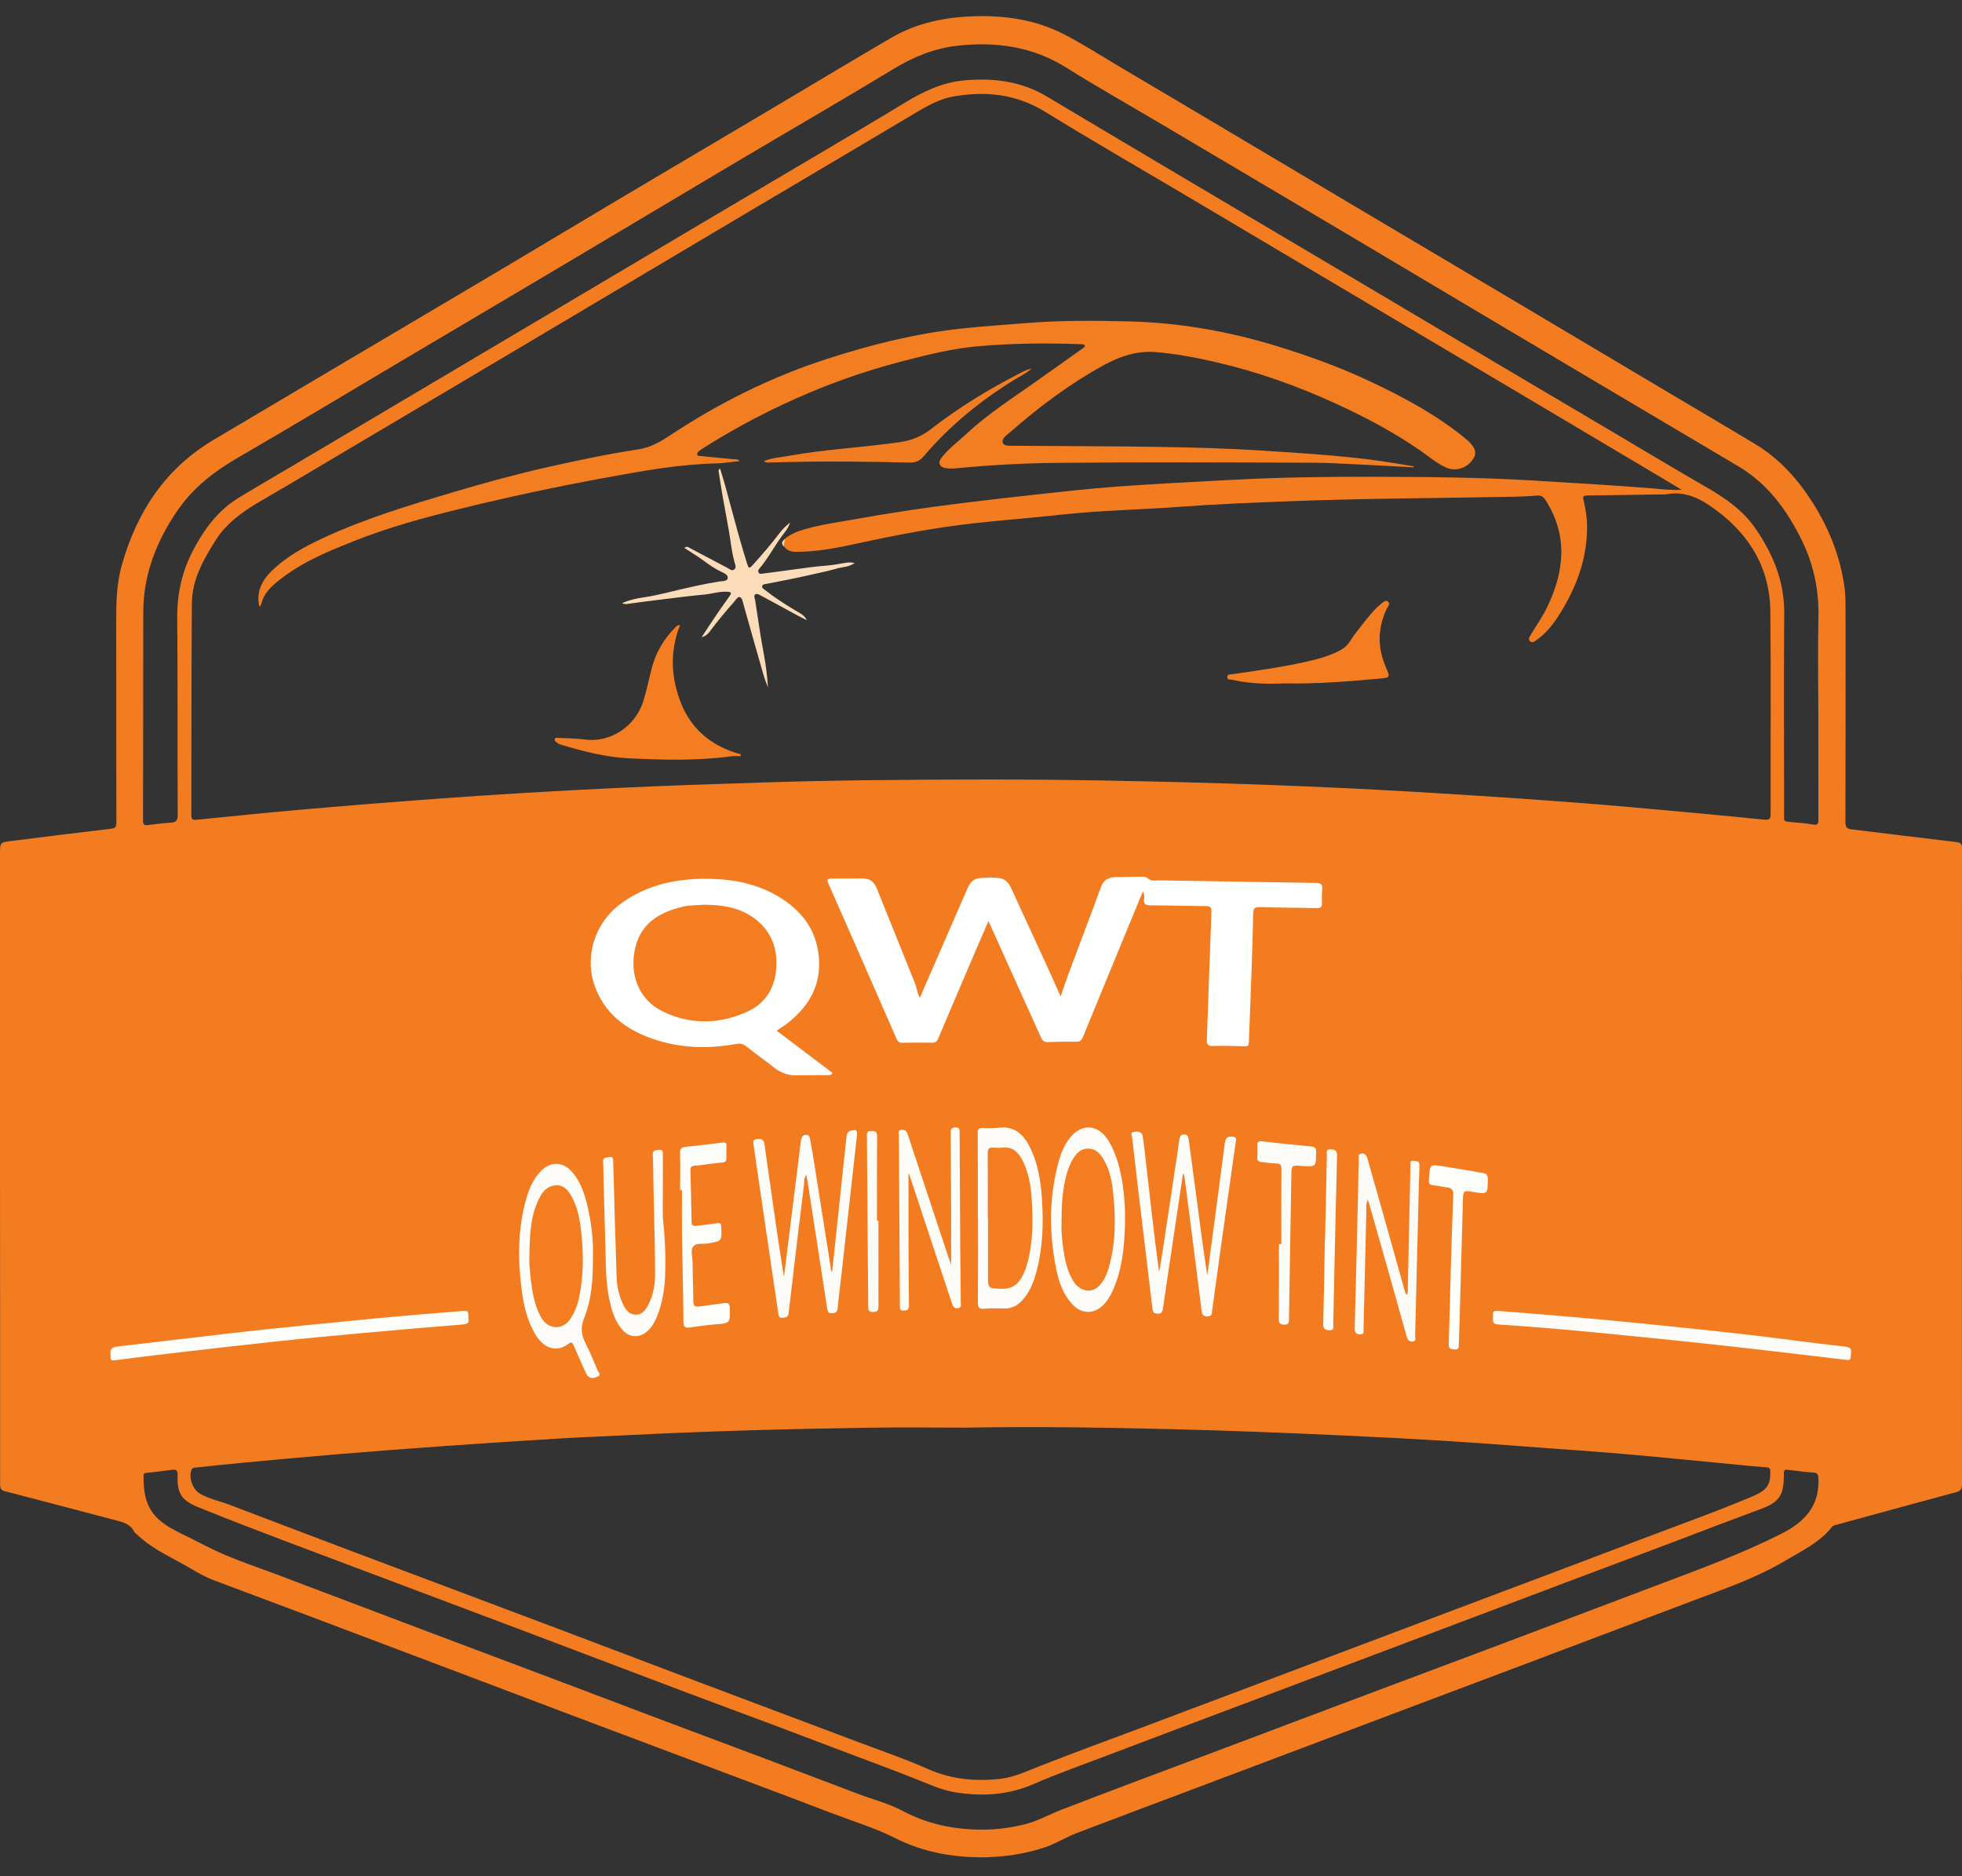 <?xml version="1.0" encoding="utf-8"?>
<!-- Generator: Adobe Illustrator 16.0.0, SVG Export Plug-In . SVG Version: 6.00 Build 0)  -->
<!DOCTYPE svg PUBLIC "-//W3C//DTD SVG 1.1//EN" "http://www.w3.org/Graphics/SVG/1.1/DTD/svg11.dtd">
<svg version="1.1" id="Layer_1" xmlns="http://www.w3.org/2000/svg" xmlns:xlink="http://www.w3.org/1999/xlink" x="0px" y="0px"
	 width="1448.32px" height="1384.615px" viewBox="0 0 1448.32 1384.615" enable-background="new 0 0 1448.32 1384.615"
	 xml:space="preserve">
<rect x="0" y="0" width="1448.32" height="1384.615" fill="#333333" stroke="none"/>
<path fill-rule="evenodd" clip-rule="evenodd" fill="#F37C21" d="M1448.32,626.085c0.006-3.304-1.122-4.235-4.201-4.598
	c-25.7-3.031-51.382-6.237-77.074-9.331c-3.09-0.372-4.788-1.059-4.775-4.981c0.159-52.654,0.108-105.309,0.082-157.963
	c-0.003-5.01-0.003-10.023-0.669-15.014c-2.994-22.426-10.948-43.017-22.909-62.134c-11.134-17.794-24.763-33.223-42.89-44.165
	c-20.481-12.362-41.125-24.453-61.69-36.675c-38.254-22.734-76.488-45.498-114.752-68.213
	c-40.42-23.994-80.872-47.931-121.295-71.918c-37.805-22.433-75.585-44.904-113.385-67.343
	c-19.607-11.639-39.224-23.262-58.854-34.856c-13.531-7.99-26.77-16.555-40.724-23.725c-20.476-10.521-42.693-13.82-65.576-13.187
	c-21.749,0.601-42.654,4.812-61.597,15.849c-30.407,17.716-60.532,35.916-90.805,53.864
	c-35.902,21.286-71.861,42.476-107.745,63.792c-29.403,17.467-58.693,35.124-88.102,52.581
	c-40.657,24.133-81.385,48.146-122.069,72.232c-30.528,18.074-61.051,36.158-91.55,54.281
	c-35.682,21.202-56.701,53.166-67.812,92.429c-4.152,14.673-4.178,29.67-4.152,44.722c0.082,48.476,0.021,96.951,0.134,145.426
	c0.007,3.173-0.768,4.131-4.059,4.514c-24.577,2.857-49.123,5.982-73.675,9.057c-8.153,1.021-8.165,1.063-8.166,9.397
	c-0.005,75.639-0.024,151.277,0.003,226.917c0.027,79.536,0.121,159.074,0.078,238.611c-0.001,2.906,0.694,4.193,3.572,4.939
	c26.63,6.906,53.224,13.953,79.831,20.952c6.014,1.581,12.357,2.547,15.6,8.981c0.354,0.705,1.177,1.17,1.775,1.754
	c9.594,9.378,21.506,15.208,33.098,21.493c7.575,4.108,14.756,9.032,22.833,12.12c20.264,7.746,40.632,15.216,60.933,22.863
	c38.374,14.455,76.732,28.949,115.092,43.441c34.057,12.867,68.094,25.786,102.163,38.623
	c34.351,12.943,68.734,25.798,103.093,38.719c25.639,9.642,51.304,19.214,76.876,29.027c15.441,5.927,31.372,10.694,46.165,18.176
	c16.697,8.445,34.396,12.579,52.911,13.726c19.346,1.199,38.294-0.897,56.8-6.887c8.395-2.716,15.804-7.562,23.966-10.679
	c29.209-11.15,58.504-22.075,87.761-33.099c47.891-18.044,95.773-36.105,143.667-54.146c33.968-12.796,67.95-25.55,101.914-38.356
	c40.711-15.353,81.402-30.754,122.113-46.105c22.874-8.626,46.03-16.51,67.224-29.119c12.428-7.393,25.653-13.513,34.95-25.19
	c0.934-1.171,2.39-1.304,3.736-1.671c29.234-7.973,58.446-16.032,87.721-23.866c3.521-0.942,4.438-2.51,4.432-5.974
	c-0.091-78.006-0.07-156.011-0.07-234.016C1448.247,782.936,1448.226,704.511,1448.32,626.085z M1314.953,1132.001
	c-30.025,15.149-61.499,26.557-92.833,38.407c-38.504,14.563-77.001,29.146-115.527,43.649
	c-34.737,13.078-69.523,26.032-104.27,39.09c-35.505,13.342-70.986,26.752-106.482,40.117
	c-37.468,14.106-75.015,28.006-112.36,42.424c-9.041,3.489-17.482,8.442-27.058,10.77c-10.752,2.615-21.575,4.117-32.651,3.908
	c-20.325-0.169-39.519-4.255-57.747-13.957c-9.965-5.304-21.241-8.131-31.896-12.155c-24.963-9.432-49.896-18.946-74.866-28.359
	c-22.37-8.434-44.786-16.743-67.158-25.167c-24.333-9.163-48.63-18.422-72.96-27.594c-34.733-13.093-69.493-26.115-104.221-39.223
	c-36.789-13.887-73.547-27.851-110.33-41.752c-12.745-4.815-25.692-9.143-38.233-14.437c-10.489-4.429-20.5-9.979-30.759-14.958
	c-6.64-3.223-13.199-6.523-18.71-11.582c-9.509-8.726-10.994-20.135-10.929-32.103c0.012-2.112,1.5-1.914,2.885-2.073
	c5.938-0.682,11.883-1.315,17.799-2.151c3.331-0.471,4.644,0.224,4.482,4.061c-0.562,13.408,2.955,18.535,15.354,23.55
	c1.419,0.572,2.839,1.145,4.26,1.714c39.233,15.757,78.892,30.398,118.449,45.307c39.429,14.858,78.889,29.636,118.309,44.52
	c39.663,14.975,79.277,30.074,118.943,45.041c21.576,8.142,43.227,16.085,64.818,24.185c18.223,6.834,36.411,13.762,54.611,20.654
	c17.155,6.499,34.402,12.767,51.42,19.607c9.292,3.734,18.35,7.863,28.381,9.42c19.53,3.034,38.664,1.91,56.897-6.009
	c19.033-8.267,38.589-15.123,57.951-22.496c39.634-15.091,79.362-29.936,119.051-44.888c28.376-10.691,56.75-21.388,85.122-32.087
	c44.47-16.771,88.935-33.558,133.409-50.318c36.561-13.781,73.188-27.39,109.663-41.392c10.901-4.186,21.889-8.119,32.791-12.28
	c12.905-4.925,16.158-10.022,16.233-23.926c0.028-5.213,0.017-5.126,5.226-4.454c5.512,0.711,11.038,1.4,16.58,1.772
	c2.858,0.192,3.601,1.264,3.732,4.056C1343.299,1111.394,1332.385,1123.206,1314.953,1132.001z M578.804,403.37
	c2.682,3.915,6.881,3.976,10.877,3.908c14.401-0.243,28.511-2.928,42.501-5.995c28.675-6.285,57.479-11.807,86.66-15.063
	c21.286-2.375,42.663-3.945,63.952-6.305c29.211-3.238,58.595-3.674,87.866-5.853c27.352-2.037,54.753-3.084,82.156-4.139
	c55.247-2.125,110.533-2.25,165.802-3.336c5.425-0.106,10.852-0.4,16.263-0.826c2.866-0.226,4.435,0.872,5.981,3.287
	c16.726,26.133,14.016,52.481,1.243,79.057c-3.391,7.054-7.926,13.4-11.91,20.088c-0.954,1.603-2.569,3.573-0.585,5.228
	c1.69,1.408,3.473-0.187,4.885-1.189c7.165-5.087,12.375-11.928,16.986-19.285c12.345-19.697,20.182-40.808,20.089-64.377
	c-0.026-6.572-1.095-13.055-2.615-19.408c-0.715-2.992,0.104-3.448,2.769-3.477c17.685-0.192,35.367-0.495,53.052-0.767
	c1.947-0.03,3.938,0.153,5.836-0.188c14.659-2.636,26.314,4.339,37.107,12.452c24.48,18.4,38.805,42.86,39.132,73.867
	c0.524,49.724,0.089,99.458,0.188,149.188c0.007,3.8-0.302,5.159-4.896,4.695c-32.943-3.324-65.919-6.345-98.901-9.261
	c-26.61-2.351-53.246-4.36-79.898-6.203c-26.651-1.842-53.306-3.548-79.977-5.105c-35.15-2.052-70.317-3.656-105.502-5
	c-40.633-1.552-81.271-2.522-121.926-3.28c-57.245-1.066-114.486-0.919-171.728-0.298c-26.594,0.287-53.188,0.852-79.77,1.688
	c-36.463,1.146-72.928,2.377-109.367,4.103c-45.317,2.146-90.608,4.856-135.857,8.172c-30.805,2.256-61.596,4.718-92.366,7.405
	c-27.301,2.382-54.566,5.164-81.836,7.882c-2.773,0.276-3.77-0.399-3.763-3.227c0.125-52.236-0.03-104.474,0.396-156.707
	c0.142-17.29,8.449-32.002,17.451-46.236c8.708-13.77,21.699-22.359,35.437-30.294c21.549-12.446,42.875-25.28,64.29-37.958
	c23.222-13.746,46.446-27.488,69.656-41.254c31.467-18.663,62.924-37.346,94.384-56.022c40.425-23.999,80.836-48.021,121.277-71.994
	c42.477-25.178,85.013-50.257,127.452-75.5c10.308-6.131,20.409-12.6,32.497-14.682c23.777-4.096,46.135-1.741,67.402,11.336
	c36.608,22.512,73.88,43.948,110.854,65.866c41.63,24.677,83.229,49.398,124.854,74.081c38.766,22.987,77.554,45.935,116.313,68.929
	c34.702,20.585,69.381,41.208,104.067,61.82c4.262,2.533,8.506,5.095,13.85,8.297c-7.912,0.465-14.458-0.461-20.994-0.986
	c-29.408-2.363-58.859-4.059-88.307-5.842c-39.225-2.376-78.504-2.662-117.758-2.786c-35.078-0.111-70.185,0.428-105.235,2.292
	c-28.349,1.507-56.707,2.93-85.019,4.984c-20.111,1.459-40.164,3.79-60.222,5.946c-18.106,1.946-36.19,4.104-54.268,6.309
	c-26.075,3.18-52.042,7.085-77.903,11.714c-12.584,2.251-25.271,3.905-37.605,7.463c-5.24,1.511-10.193,3.426-14.465,6.876
	C578.513,399.306,577.386,401.154,578.804,403.37z M141.378,1084.757c0.791-1.83,2.571-1.53,3.967-1.683
	c11.057-1.214,22.119-2.397,33.194-3.424c23.265-2.159,46.526-4.357,69.811-6.278c27.175-2.242,54.364-4.332,81.563-6.254
	c28.439-2.01,56.892-3.831,85.349-5.561c15.006-0.912,30.039-1.396,45.055-2.172c59.935-3.09,119.918-4.718,179.918-5.644
	c24.644-0.381,49.297-0.063,73.947-0.063c50.145-0.955,100.282-0.075,150.402,1.125c44.678,1.07,89.342,2.896,133.984,4.973
	c42.396,1.972,84.769,4.476,127.085,7.808c24.276,1.911,48.584,3.415,72.842,5.512c28.12,2.429,56.203,5.312,84.303,7.985
	c7.064,0.671,14.125,1.399,21.2,1.888c2.195,0.151,2.75,0.896,2.812,3.011c0.291,9.864-2.492,13.912-12.958,18.334
	c-27.813,11.75-56.279,21.807-84.476,32.559c-32.735,12.48-65.547,24.766-98.331,37.127c-21.196,7.992-42.405,15.957-63.604,23.948
	c-33.3,12.554-66.591,25.127-99.892,37.675c-35.521,13.385-71.05,26.754-106.579,40.121c-24.849,9.351-49.803,18.43-74.501,28.159
	c-9.339,3.679-18.393,7.963-28.496,9.04c-18.263,1.945-35.842,0.313-53.017-7.327c-16.493-7.339-33.665-13.168-50.581-19.548
	c-39.792-15.008-79.623-29.913-119.414-44.927c-34.205-12.903-68.357-25.949-102.567-38.842
	c-53.605-20.2-107.251-40.291-160.854-60.498c-27.45-10.347-54.832-20.876-82.27-31.255c-7.264-2.748-14.994-4.245-21.805-8.215
	C142.185,1099.254,139.027,1090.195,141.378,1084.757z M1342.346,455.955c-0.534,21.995-0.121,44.013-0.121,66.021
	c0.016,0,0.029,0,0.042,0c0,27.718-0.023,55.438,0.037,83.156c0.007,2.831-0.56,3.954-3.805,3.432
	c-6.171-0.99-12.422-1.546-18.658-2.067c-2.128-0.178-2.966-0.884-2.881-3.021c0.117-2.92,0.027-5.849,0.027-8.774
	c-0.006-47.36-0.277-94.722,0.099-142.078c0.188-23.658-8.331-43.919-21.448-62.863c-9.214-13.307-22.029-22.119-35.784-30.044
	c-21.205-12.216-42.183-24.826-63.251-37.279c-29.688-17.55-59.384-35.092-89.057-52.669
	c-36.743-21.767-73.461-43.58-110.203-65.349c-42.957-25.451-85.942-50.854-128.893-76.317
	c-31.943-18.939-63.873-37.902-95.762-56.935c-18.864-11.259-39.349-13.752-60.779-11.856c-16.418,1.454-30.632,8.331-44.446,16.776
	c-21.469,13.127-43.203,25.821-64.855,38.646c-26.204,15.523-52.451,30.976-78.66,46.492c-27.172,16.087-54.32,32.215-81.481,48.321
	c-36.245,21.494-72.49,42.986-108.739,64.473c-38.526,22.838-77.056,45.67-115.586,68.501c-13.993,8.29-28.066,16.447-41.97,24.886
	c-15.238,9.249-25.356,23.07-33.513,38.535c-8.21,15.566-11.969,32.029-11.825,49.751c0.393,48.609,0.125,97.223,0.34,145.835
	c0.019,4.316-1.461,5.444-5.325,5.67c-5.548,0.326-11.074,1.076-16.598,1.739c-2.559,0.31-3.679-0.256-3.672-3.239
	c0.124-51.258,0.108-102.517,0.179-153.776c0.039-27.848,9.716-52.48,25.262-75.143c11.592-16.897,27.192-28.92,44.819-39.121
	c40.338-23.344,80.247-47.431,120.345-71.191c38.392-22.75,76.827-45.426,115.196-68.214c44.233-26.271,88.379-52.69,132.628-78.934
	c38.524-22.848,77.322-45.244,115.623-68.458c14.695-8.906,30.053-15.209,46.996-17.107c28.482-3.191,55.559,0.514,80.537,16.172
	c22.617,14.179,45.898,27.296,68.88,40.895c46.101,27.281,92.214,54.541,138.289,81.865c36.593,21.702,73.127,43.507,109.705,65.232
	c38.618,22.935,77.258,45.834,115.892,68.74c21.173,12.554,42.385,25.042,63.527,37.645c21.468,12.794,35.527,32.045,46.371,53.957
	C1338.81,416.412,1342.84,435.595,1342.346,455.955z"/>
<path fill-rule="evenodd" clip-rule="evenodd" fill="#FFFFFF" d="M678.99,736.427c11.897-27.278,23.724-54.363,35.51-81.465
	c1.906-4.384,5.046-6.849,9.896-6.979c4.312-0.117,8.612-0.487,12.935,0.052c4.335,0.539,7.049,3.071,8.774,6.801
	c8.87,19.184,17.709,38.385,26.512,57.602c3.407,7.439,6.692,14.937,10.31,23.028c2.07-5.969,3.88-11.539,5.928-17.022
	c7.924-21.232,16.034-42.397,23.82-63.682c1.873-5.119,5.264-7.223,10.298-7.365c6.68-0.188,13.363-0.269,20.046-0.358
	c1.912-0.026,3.424,0.379,5.142,1.813c2.094,1.746,5.346,0.856,8.099,0.904c38.426,0.674,76.854,1.335,115.28,1.89
	c3.424,0.05,4.805,1.136,4.503,4.641c-0.297,3.461-0.34,6.963-0.205,10.438c0.106,2.813-1.057,3.548-3.702,3.494
	c-14.059-0.285-28.131-0.229-42.183-0.751c-3.977-0.147-4.787,1.292-4.866,4.657c-0.32,13.917-0.687,27.833-1.174,41.745
	c-0.623,17.802-1.418,35.598-2.023,53.401c-0.079,2.316-0.691,3.028-3.091,2.95c-7.934-0.255-15.878-0.431-23.81-0.248
	c-3.813,0.087-4.231-1.599-4.113-4.766c1.168-31.444,2.172-62.894,3.381-94.336c0.134-3.474-1.102-4.116-4.23-4.132
	c-13.507-0.067-27.013-0.503-40.52-0.519c-3.962-0.004-5.731-1.047-4.932-5.226c0.297-1.545,0.05-3.194-0.9-5.038
	c-2.954,7.099-5.927,14.189-8.856,21.297c-11.874,28.798-23.758,57.594-35.558,86.422c-0.933,2.277-2.191,3.17-4.65,3.155
	c-7.099-0.045-14.205,0.009-21.299,0.286c-2.818,0.111-3.906-1.324-4.901-3.532c-7.93-17.629-15.931-35.226-23.892-52.841
	c-4.866-10.767-9.698-21.548-14.844-32.983c-3.289,7.583-6.377,14.624-9.399,21.692c-9.298,21.74-18.604,43.479-27.807,65.259
	c-0.922,2.183-2.228,2.868-4.442,2.847c-7.381-0.068-14.767-0.133-22.144,0.062c-2.767,0.074-3.486-1.55-4.357-3.546
	c-10.793-24.721-21.612-49.431-32.455-74.13c-5.754-13.108-11.565-26.192-17.352-39.288c-1.628-3.685-1.333-4.186,2.815-4.226
	c7.244-0.068,14.486-0.105,21.729-0.072c5.905,0.028,8.852,2.091,11.078,7.622c9.345,23.219,18.661,46.451,28.033,69.661
	C676.798,729.171,677.107,733.106,678.99,736.427z"/>
<path fill-rule="evenodd" clip-rule="evenodd" fill="#FFFFFF" d="M573.266,760.685c13.931,10.53,27.638,20.891,41.369,31.268
	c-1.189,1.882-2.669,1.552-3.965,1.563c-7.798,0.07-15.597,0.124-23.395,0.11c-5.9-0.01-11.075-1.92-15.756-5.625
	c-6.754-5.348-13.835-10.287-20.565-15.665c-2.31-1.846-4.48-2.387-7.263-1.879c-20.898,3.822-41.666,3.27-61.803-3.703
	c-20.15-6.978-36.22-19.009-43.254-40.212c-7.286-21.965,1.196-46.361,20.05-59.914c20.323-14.61,43.368-18.753,67.656-17.945
	c17.018,0.568,33.389,4.14,48.226,12.984c15.827,9.433,26.752,22.55,29.48,41.267c3.156,21.658-5.421,38.504-22.115,51.774
	c-1.414,1.121-2.941,2.102-4.43,3.127C576.157,758.759,574.796,759.656,573.266,760.685z"/>
<path fill-rule="evenodd" clip-rule="evenodd" fill="#FDFCF8" d="M614.31,938.236c0.705-6.589,1.417-13.179,2.115-19.768
	c2.799-26.424,5.588-52.849,8.405-79.27c0.226-2.118,0.657-4.126,3.275-4.715c4.191-0.943,4.914-0.368,4.436,3.931
	c-3.72,33.457-7.44,66.913-11.179,100.368c-1.003,8.981-2.193,17.944-3.032,26.941c-0.263,2.817-1.524,3.345-3.976,3.509
	c-2.59,0.171-3.34-0.892-3.698-3.234c-4.677-30.649-9.43-61.288-14.174-91.927c-0.336-2.174-0.767-4.333-1.24-6.979
	c-2.018,2.782-1.541,5.673-1.86,8.282c-3.827,31.203-7.581,62.415-11.21,93.642c-0.358,3.078-1.873,3.318-4.382,3.566
	c-2.981,0.295-2.992-1.331-3.296-3.414c-4.561-31.24-9.188-62.472-13.79-93.706c-1.48-10.041-2.974-20.081-4.367-30.135
	c-0.267-1.928-1.072-4.293,2.342-4.65c3.023-0.317,5.156,0.088,5.632,3.697c1.145,8.682,2.464,17.339,3.692,26.009
	c3.406,24.064,6.801,48.128,10.693,72.168c2.024-16.28,4.047-32.558,6.073-48.837c2.113-16.979,4.229-33.959,6.345-50.938
	c0.052-0.414,0.106-0.829,0.19-1.238c0.412-1.991,0.993-3.872,3.507-3.979c2.762-0.118,3.013,2.128,3.347,3.954
	c1.15,6.29,2.172,12.604,3.177,18.918c3.928,24.723,7.833,49.449,11.737,74.174c0.194,1.231,0.303,2.476,0.452,3.716
	C613.787,938.293,614.048,938.265,614.31,938.236z"/>
<path fill-rule="evenodd" clip-rule="evenodd" fill="#FDFCF8" d="M873.257,866.412c-2.02,13.473-4.042,26.946-6.056,40.419
	c-2.939,19.657-5.911,39.309-8.754,58.98c-0.38,2.631-1.099,3.82-4.087,3.757c-3.281-0.067-3.439-1.99-3.716-4.31
	c-2.7-22.637-5.442-45.271-8.142-67.909c-2.292-19.201-4.576-38.402-6.749-57.617c-0.166-1.469-1.74-4.046,1.245-4.359
	c2.612-0.273,5.94-0.624,6.566,3.283c0.727,4.529,1.231,9.096,1.744,13.657c3.243,28.878,6.46,57.76,10.318,86.759
	c1.054-6.357,2.179-12.704,3.145-19.076c3.338-21.992,6.625-43.993,9.923-65.991c0.618-4.124,1.18-8.259,1.79-12.385
	c0.308-2.089,0.507-4.265,3.421-4.368c2.938-0.104,3.331,1.994,3.621,4.134c1.606,11.845,3.21,23.691,4.768,35.545
	c2.828,21.488,5.62,42.98,8.887,64.44c2.622-19.612,5.259-39.223,7.86-58.837c1.737-13.094,3.427-26.192,5.148-39.287
	c0.073-0.548,0.228-1.091,0.4-1.618c0.976-2.962,3.328-2.979,5.797-2.64c2.933,0.403,1.969,2.673,1.75,4.243
	c-3.689,26.44-7.482,52.864-11.199,79.3c-2.09,14.865-4.07,29.745-6.129,44.615c-0.287,2.082,0.117,4.388-3.463,4.433
	c-3.538,0.045-4.038-1.698-4.383-4.476c-2.317-18.759-4.731-37.504-7.126-56.252c-1.689-13.232-3.388-26.466-5.114-39.693
	c-0.208-1.606-0.606-3.189-0.918-4.782C873.624,866.388,873.44,866.4,873.257,866.412z"/>
<path fill-rule="evenodd" clip-rule="evenodd" fill="#FDFCF9" d="M437.675,925.435c0.159,17.646-0.681,33.072-6.47,47.389
	c-2.923,7.229-2.025,12.762,1.256,19.084c3.259,6.276,5.895,12.881,8.671,19.399c0.604,1.419,2.729,3.394,0.382,4.536
	c-2.195,1.069-4.983,2.116-7.408-0.123c-1.057-0.976-1.584-2.247-2.147-3.523c-2.804-6.358-5.628-12.709-8.462-19.053
	c-0.708-1.59-1.406-3.24-3.586-1.547c-9.814,7.624-19.289,2.613-24.858-6.947c-5.411-9.289-8.127-19.438-9.591-29.972
	c-3.105-22.349-3.521-44.642,2.128-66.695c2.077-8.108,4.918-15.952,10.542-22.439c7.743-8.936,17.91-8.69,25.174,0.578
	c7.019,8.957,9.617,19.627,11.713,30.447C437.007,906.838,437.998,917.217,437.675,925.435z"/>
<path fill-rule="evenodd" clip-rule="evenodd" fill="#FDFCF9" d="M721.804,899.251c0-21.031,0.054-42.063-0.067-63.095
	c-0.016-2.765,0.697-3.682,3.485-3.588c4.027,0.137,8.103,0.15,12.099-0.302c11.787-1.333,18.361,5.18,23.093,14.768
	c5.783,11.713,7.799,24.325,8.677,37.143c1.221,17.849,0.813,35.643-3.664,53.1c-2.118,8.258-4.989,16.218-11.013,22.643
	c-3.407,3.634-7.403,5.799-12.449,5.818c-5.014,0.02-10.075-0.395-15.024,0.176c-4.62,0.533-5.132-1.313-5.1-5.238
	c0.175-20.475,0.082-40.948,0.082-61.424C721.883,899.251,721.843,899.251,721.804,899.251z"/>
<path fill-rule="evenodd" clip-rule="evenodd" fill="#FDFCF9" d="M1366.301,998.733c-0.039,5.426-0.023,5.312-5.099,4.717
	c-31.475-3.691-62.937-7.502-94.44-10.926c-31.928-3.473-63.886-6.696-95.858-9.738c-21.598-2.055-43.229-3.799-64.877-5.248
	c-5.72-0.383-3.476-4.011-3.904-6.695c-0.635-3.965,2.195-3.42,4.49-3.239c17.748,1.397,35.498,2.766,53.231,4.31
	c17.458,1.521,34.907,3.129,52.342,4.891c36.932,3.734,73.863,7.481,110.676,12.299c12.951,1.694,25.915,3.321,38.9,4.729
	C1365.423,994.228,1367.237,995.389,1366.301,998.733z"/>
<path fill-rule="evenodd" clip-rule="evenodd" fill="#FDFCF9" d="M830.467,902.638c-0.437,17.733-2.021,35.253-9.855,51.581
	c-1.508,3.146-3.39,6.013-5.807,8.577c-6.806,7.229-16.235,7.314-23.064,0.015c-6.793-7.265-10.074-16.361-11.98-25.761
	c-5.462-26.92-5.525-53.831,1.906-80.481c1.57-5.63,3.897-11.004,7.383-15.771c9.011-12.316,22.062-11.408,29.715,1.946
	c5.56,9.7,8.277,20.271,9.929,31.182C830.132,883.433,830.687,893.009,830.467,902.638z"/>
<path fill-rule="evenodd" clip-rule="evenodd" fill="#FDFCF7" d="M670.617,866.483c0,13.604-0.036,27.208,0.009,40.813
	c0.062,18.795,0.117,37.591,0.352,56.385c0.037,2.964-1.297,3.446-3.694,3.648c-2.98,0.252-2.993-1.496-3.005-3.644
	c-0.24-41.903-0.527-83.807-0.741-125.71c-0.008-1.528-1.09-3.831,1.972-4.117c2.537-0.239,3.75,0.888,4.524,3.233
	c9.967,30.222,19.998,60.423,30.024,90.624c0.565,1.701,1.238,3.366,2.057,5.585c0-13.342,0.037-26.109-0.008-38.877
	c-0.069-19.352-0.168-38.705-0.327-58.057c-0.02-2.51,0.131-4.146,3.417-4.242c3.727-0.108,3.153,2.247,3.167,4.369
	c0.156,26.729,0.257,53.461,0.432,80.19c0.097,14.896,0.323,29.79,0.426,44.686c0.01,1.504,0.803,3.564-1.656,4.102
	c-2.507,0.546-3.926-0.702-4.688-3.008c-4.277-12.932-8.585-25.853-12.864-38.784c-6.317-19.104-12.62-38.212-18.928-57.319
	C670.93,866.402,670.773,866.443,670.617,866.483z"/>
<path fill-rule="evenodd" clip-rule="evenodd" fill="#FDFBF7" d="M1038.151,955.767c1.328-1.514,1.004-3.085,1.036-4.57
	c0.664-30.48,1.314-60.959,2.01-91.438c0.03-1.319-0.621-3.538,2.023-3.028c2.008,0.386,4.755-0.44,4.613,3.558
	c-0.635,17.8-0.979,35.609-1.414,53.416c-0.587,24.067-1.139,48.135-1.793,72.2c-0.041,1.502,1.191,3.942-1.853,4.204
	c-2.573,0.224-3.731-1.346-4.359-3.59c-4.646-16.593-9.29-33.188-13.974-49.771c-4.607-16.314-9.259-32.617-13.904-48.92
	c-0.185-0.646-0.511-1.252-0.902-2.189c-1.484,2.938-0.961,5.771-1.027,8.485c-0.719,28.945-1.357,57.892-2.06,86.837
	c-0.044,1.785,0.605,4.194-2.715,3.905c-2.89-0.252-3.881-1.467-3.798-4.53c0.957-35.346,1.766-70.696,2.596-106.046
	c0.145-6.123,0.136-12.252,0.371-18.372c0.062-1.59-0.828-3.963,1.719-4.481c2.744-0.558,4.031,1.295,4.704,3.647
	c2.488,8.686,4.982,17.369,7.431,26.065c6.665,23.673,13.304,47.354,19.972,71.026
	C1037.156,953.349,1037.667,954.47,1038.151,955.767z"/>
<path fill-rule="evenodd" clip-rule="evenodd" fill="#FDFDF9" d="M345.773,973.184c0.885,3.466-1.087,4.124-4.74,4.411
	c-24.392,1.911-48.768,4.032-73.134,6.249c-21.326,1.939-42.65,3.928-63.943,6.194c-25.844,2.752-51.659,5.775-77.477,8.766
	c-13.929,1.614-27.841,3.377-41.75,5.152c-2.075,0.266-3.29-0.054-3.1-2.438c0.033-0.415,0.046-0.843-0.016-1.252
	c-0.659-4.325,0.756-5.975,5.545-6.527c27.623-3.189,55.231-6.499,82.855-9.696c36.461-4.218,73.003-7.598,109.524-11.196
	c20.205-1.991,40.458-3.49,60.693-5.157C345.804,967.231,345.812,967.323,345.773,973.184z"/>
<path fill-rule="evenodd" clip-rule="evenodd" fill="#FDFCF8" d="M489.284,898.27c1.487,13.639,2.183,27.277,1.8,40.927
	c-0.317,11.324-1.853,22.467-6.355,32.991c-2.04,4.769-4.602,9.188-9.194,12.071c-4.84,3.038-10.893,2.446-14.933-1.617
	c-6.926-6.969-9.254-15.989-11.112-25.189c-2.522-12.495-2.22-25.2-2.614-37.843c-0.629-20.174-1.118-40.352-1.584-60.529
	c-0.042-1.829-1.028-4.186,2.361-4.767c4.668-0.801,4.898-0.764,5.031,3.932c0.787,27.97,1.506,55.944,2.483,83.909
	c0.252,7.231,1.695,14.356,4.985,20.941c1.87,3.741,4.261,7.002,8.947,7.177c4.776,0.178,7.253-3.172,9.198-6.765
	c4.148-7.665,5.374-16.144,5.301-24.652c-0.184-21.577-0.798-43.149-1.239-64.723c-0.148-7.238-0.123-14.486-0.516-21.712
	c-0.205-3.786,2.274-3.43,4.553-3.754c3.099-0.443,2.9,1.633,2.898,3.672C489.275,867.649,489.284,882.959,489.284,898.27z"/>
<path fill-rule="evenodd" clip-rule="evenodd" fill="#FDFDFA" d="M502.079,878.384c0-9.039,0.188-18.084-0.095-27.113
	c-0.109-3.479,1.152-4.554,4.333-4.871c8.985-0.896,17.961-1.916,26.912-3.102c2.229-0.296,3.192,0.085,2.989,2.395
	c-0.013,0.138,0.009,0.278,0.003,0.416c-0.521,13.941,2.935,10.927-11.233,12.776c-3.998,0.521-7.989,1.163-12.005,1.443
	c-2.456,0.172-3.395,1.006-3.322,3.535c0.366,12.655,0.64,25.313,0.844,37.971c0.044,2.752,1.346,3.219,3.708,2.894
	c4.957-0.684,9.959-1.073,14.893-1.888c2.444-0.402,3.166,0.22,3.287,2.646c0.524,10.581,0.573,10.51-9.827,12.203
	c-3.667,0.598-8.537-0.472-10.704,2.138c-2.295,2.764-0.664,7.49-0.633,11.347c0.078,9.736,0.513,19.469,0.554,29.205
	c0.014,3.453,1.376,4.332,4.533,3.859c6.037-0.901,12.113-1.538,18.145-2.467c3.023-0.465,4.165,0.35,4.256,3.6
	c0.317,11.341,0.422,11.23-11.08,12.145c-6.092,0.484-12.171,1.268-18.212,2.197c-3.499,0.539-4.861-0.129-4.898-4.104
	c-0.202-21.423-0.774-42.844-1.081-64.267c-0.157-10.984-0.027-21.972-0.027-32.958
	C502.971,878.384,502.525,878.384,502.079,878.384z"/>
<path fill-rule="evenodd" clip-rule="evenodd" fill="#FDFCF8" d="M945.852,918.143c0-18.372-0.065-36.746,0.067-55.118
	c0.021-2.938-0.478-4.307-3.781-4.307c-3.594,0.001-7.184-0.749-10.787-1.045c-2.349-0.192-3.462-1.076-3.24-3.652
	c0.252-2.902,0.201-5.843,0.11-8.762c-0.073-2.353,0.741-3.204,3.19-2.926c12.153,1.373,24.311,2.736,36.489,3.835
	c2.927,0.266,3.689,1.225,3.668,4.059c-0.083,11.054,0.012,11.054-10.758,10.303c-7.337-0.512-7.429-0.514-7.566,6.763
	c-0.365,19.206-0.643,38.414-0.956,57.622c-0.261,16.144-0.523,32.286-0.786,48.43c-0.038,2.259,0.216,4.462-3.349,4.324
	c-3.18-0.121-4.207-1.045-4.171-4.417c0.192-18.367,0.092-36.738,0.092-55.108C944.667,918.143,945.259,918.143,945.852,918.143z"/>
<path fill-rule="evenodd" clip-rule="evenodd" fill="#FDFDF9" d="M1070.958,936.271c0.582-18.079,1.073-36.16,1.813-54.231
	c0.151-3.714-1.11-5.322-4.713-5.689c-3.309-0.339-6.563-1.253-9.876-1.533c-2.686-0.228-3.788-1.301-3.386-3.948
	c0.103-0.687,0.118-1.387,0.162-2.081c0.596-9.426,0.612-9.526,10.134-8.034c9.874,1.548,19.71,3.351,29.574,4.969
	c2.612,0.428,3.623,1.556,3.604,4.399c-0.074,11.358,0.037,11.359-10.994,9.585c-7.007-1.128-7.161-1.133-7.376,6.087
	c-0.825,27.96-1.536,55.924-2.308,83.886c-0.21,7.647-0.495,15.292-0.717,22.939c-0.056,1.95-0.141,3.653-2.916,3.344
	c-2.432-0.27-4.658-0.099-4.537-3.768C1070.038,973.558,1070.462,954.913,1070.958,936.271z"/>
<path fill-rule="evenodd" clip-rule="evenodd" fill="#FEFCF7" d="M648.442,901.019c0,20.872-0.029,41.744,0.035,62.616
	c0.009,2.877-0.306,4.703-3.968,4.678c-2.829-0.019-3.584-0.882-3.602-3.543c-0.278-41.88-0.626-83.76-0.966-125.639
	c-0.019-2.252-0.426-4.395,3.149-4.422c3.154-0.023,4.366,0.673,4.34,4.117c-0.151,20.729-0.075,41.462-0.075,62.192
	C647.718,901.019,648.08,901.019,648.442,901.019z"/>
<path fill-rule="evenodd" clip-rule="evenodd" fill="#FEFDF8" d="M978.143,914.412c0.439-20.594,0.865-41.189,1.335-61.783
	c0.044-1.868-1.014-4.566,2.597-4.375c2.968,0.157,5.022,0.555,4.914,4.699c-1.054,40.074-1.859,80.154-2.732,120.233
	c-0.031,1.391,0.09,2.796-0.063,4.172c-0.2,1.815,1.051,4.482-2.61,4.425c-3.256-0.051-4.947-0.797-4.834-4.753
	c0.594-20.869,0.879-41.745,1.271-62.62C978.061,914.411,978.102,914.411,978.143,914.412z"/>
<path fill-rule="evenodd" clip-rule="evenodd" fill="#FBDBB8" d="M578.804,403.37c-2.964-2.44-0.954-4.16,0.855-5.91
	C579.301,399.42,578.405,401.301,578.804,403.37z"/>
<path fill-rule="evenodd" clip-rule="evenodd" fill="#F37D21" d="M1043.448,344.94c-14.443-0.774-28.882-1.673-43.333-2.281
	c-10.145-0.428-20.307-1.114-30.435-1.151c-63.098-0.232-126.198-0.502-189.29,0.105c-24.705,0.239-49.448,1.598-74.092,3.982
	c-2.754,0.267-5.614,0.329-8.328-0.11c-4.7-0.761-5.834-4.108-2.854-7.845c5.42-6.796,12.398-11.96,18.716-17.822
	c16.182-15.016,34.814-26.73,52.683-39.475c10.64-7.589,21.33-15.108,31.986-22.675c0.983-0.698,2.172-1.271,2.419-2.643
	c-1.208-1.181-2.647-0.96-3.997-1.01c-25.216-0.945-50.432-0.633-75.551,1.609c-18.026,1.609-35.64,5.942-53.145,10.451
	c-23.991,6.179-47.474,13.936-70.317,23.566c-27.739,11.694-54.356,25.532-79.747,41.714c-0.7,0.446-1.407,0.913-2.005,1.48
	c-0.792,0.749-1.847,1.533-1.45,2.783c0.371,1.167,1.666,0.861,2.539,0.952c8.021,0.831,16.052,1.556,24.075,2.362
	c1.432,0.143,3.061-0.403,4.664,1.387c-5.775,0.491-11.283,1.546-16.468,1.663c-27.833,0.624-55.045,5.551-82.265,10.539
	c-36.246,6.643-72.271,14.325-108.068,23.108c-26.226,6.435-52.205,13.566-77.356,23.513c-18.912,7.479-37.692,15.134-54.002,27.704
	c-6.589,5.079-12.895,10.237-14.918,18.868c-0.124,0.525-0.447,1.017-0.747,1.478c-0.12,0.185-0.43,0.245-0.749,0.412
	c-2.322-10.595,1.729-18.983,9.043-26.128c11.215-10.956,24.837-18.272,38.874-24.764c30.768-14.229,63.15-23.921,95.552-33.555
	c23.198-6.898,46.522-13.275,70.144-18.566c21.978-4.925,44.017-9.576,66.283-12.943c9.057-1.37,16.376-5.739,23.707-10.585
	c36.16-23.909,74.624-43.025,115.967-56.34c32.241-10.383,64.942-18.618,98.659-22.216c16.169-1.726,32.411-2.857,48.632-4.124
	c25.186-1.966,50.391-1.796,75.563-1.156c37.306,0.949,73.759,7.432,109.503,18.455c23.458,7.234,46.435,15.58,68.587,26.057
	c24.406,11.544,48.177,24.281,69.263,41.438c0.108,0.088,0.204,0.191,0.312,0.277c7.11,5.646,9.066,10.353,6.2,14.919
	c-4.484,7.142-12.973,9.97-20.315,6.668c-7.042-3.169-12.819-8.271-19.102-12.612c-19.733-13.631-40.856-24.793-62.646-34.742
	c-27.77-12.679-56.397-22.952-86.121-29.932c-15.281-3.588-30.692-6.639-46.413-7.896c-14.072-1.124-26.728,3.267-38.662,9.836
	c-24.823,13.664-47.419,30.539-68.67,49.225c-2.514,2.21-6.769,4.79-5.469,8.023c1.048,2.61,5.953,2.037,9.229,2.064
	c35.653,0.305,71.312,0.26,106.961,0.854c25.172,0.421,50.373,1.06,75.488,2.715c33.575,2.214,67.22,4.091,100.477,9.749
	c3.673,0.625,7.349,1.244,11.022,1.865C1043.469,344.44,1043.459,344.69,1043.448,344.94z"/>
<path fill-rule="evenodd" clip-rule="evenodd" fill="#F47D21" d="M501.974,461.404c-7.753,19.571-6.635,39.393,0.987,58.157
	c7.869,19.371,23.275,31.719,43.929,37.131c-0.097,0.478-0.194,0.956-0.291,1.434c-2.209,0-4.454-0.256-6.623,0.039
	c-25.225,3.443-50.531,2.723-75.836,1.502c-17.342-0.836-34.004-5.262-50.542-10.192c-0.78-0.232-1.54-0.677-2.186-1.181
	c-0.94-0.735-2.416-1.409-1.807-2.896c0.514-1.255,1.971-0.8,3.004-0.75c6.39,0.311,12.834,0.283,19.151,1.161
	c18.542,2.573,37.506-9.482,43.34-28.976c2.387-7.977,4.027-16.176,6.167-24.231c2.954-11.121,8.632-20.724,16.66-28.939
	C498.94,462.626,499.827,461.226,501.974,461.404z"/>
<path fill-rule="evenodd" clip-rule="evenodd" fill="#FBDBB8" d="M583.182,385.662c-1.16,4.032-3.336,6.439-5.183,8.892
	c-6.171,8.198-10.869,17.412-17.549,25.246c-0.677,0.795-0.994,1.771-0.484,2.711c0.775,1.429,2.26,0.944,3.386,0.807
	c6.727-0.824,13.435-1.806,20.155-2.686c8.778-1.15,17.527-2.495,26.371-3.158c4.812-0.361,9.583-1.314,14.358-2.087
	c2.031-0.329,4.006-0.506,6.652,0.185c-4.292,3.005-8.809,2.796-12.917,3.98c-7.585,2.186-15.32,3.658-22.987,5.427
	c-9.636,2.223-19.377,3.994-29.081,5.914c-1.24,0.245-2.757,0.254-3.231,1.483c-0.55,1.429,0.975,2.222,1.87,2.937
	c7.03,5.604,14.602,10.414,22.285,15.062c3.246,1.964,6.935,3.382,8.773,7.388c-2.497-1.273-5.024-2.491-7.485-3.829
	c-8.771-4.765-17.493-9.62-26.306-14.305c-1.266-0.673-3.033-1.813-4.294-0.921c-1.333,0.942-0.298,2.816-0.083,4.211
	c2.091,13.53,3.988,27.099,6.543,40.542c1.496,7.87,2.36,15.801,2.94,23.979c-1.136-3.188-2.441-6.327-3.375-9.573
	c-4.94-17.172-9.807-34.367-14.643-51.569c-0.594-2.116-0.944-4.958-2.772-5.601c-1.533-0.54-2.993,2.106-4.248,3.523
	c-5.774,6.522-11.385,13.173-16.621,20.156c-1.792,2.392-3.623,5.13-7.308,5.874c4.153-6.265,8.26-12.562,12.476-18.783
	c2.781-4.104,5.813-8.037,8.55-12.169c1.52-2.295-0.279-2.425-1.994-2.55c-5.765-0.42-11.233,1.533-16.892,2.052
	c-11.152,1.022-22.262,2.501-33.383,3.849c-7.41,0.899-14.813,1.851-22.205,2.892c-1.606,0.226-3.126,0.685-5.333-0.422
	c5.274-2.207,10.125-3.394,15.077-4.089c7.777-1.092,15.383-2.961,22.998-4.796c11.284-2.718,22.586-5.313,34.064-7.13
	c2.128-0.336,5.706,0.13,5.927-2.687c0.17-2.165-2.757-3.523-4.951-4.528c-7.362-3.371-13.35-8.873-20.19-13.057
	c-2.272-1.389-4.472-2.897-6.902-4.479c2.072-1.576,3.219-0.3,4.319,0.275c9.208,4.811,18.355,9.738,27.563,14.547
	c1.507,0.788,3.145,2.554,4.925,1.121c1.863-1.498,0.723-3.551,0.207-5.411c-2.149-7.752-2.843-15.769-4.242-23.658
	c-1.519-8.569-3.145-17.119-4.639-25.691c-1.021-5.854-1.91-11.73-2.82-17.602c-0.099-0.642-0.076-1.368,1.038-2.133
	c1.314,4.352,2.653,8.459,3.795,12.62c3.226,11.75,6.309,23.539,9.569,35.279c1.957,7.048,4.108,14.042,6.226,21.043
	c1.572,5.197,1.778,5.336,5.271,1.46c6.677-7.411,13.171-14.985,19.208-22.938C577.6,390.645,579.935,388.354,583.182,385.662z"/>
<path fill-rule="evenodd" clip-rule="evenodd" fill="#F47D21" d="M948.623,504.382c-12.404,0.479-25.751,0.418-38.871-2.643
	c-1.345-0.313-3.964,0.397-3.768-2.177c0.173-2.276,2.465-1.769,4.016-1.998c20.467-3.027,40.983-5.748,61.092-10.819
	c6.777-1.71,13.305-4.039,19.395-7.458c4.82-2.707,6.961-7.838,10.176-11.965c4.694-6.024,9.217-12.181,14.513-17.705
	c1.154-1.203,2.369-2.37,3.681-3.391c1.716-1.334,3.877-3.752,5.735-2.271c2.043,1.63-0.308,3.999-1.198,5.919
	c-6.589,14.207-6.501,28.439-0.295,42.738c3.181,7.324,3.16,7.497-4.842,8.24C995.417,502.973,972.559,504.812,948.623,504.382z"/>
<path fill-rule="evenodd" clip-rule="evenodd" fill="#F17C22" d="M761.475,272.009c-4.297,3.894-8.74,5.822-12.785,8.323
	c-25.013,15.47-47.63,33.817-66.664,56.291c-3.217,3.798-6.305,4.915-10.895,4.801c-28.401-0.704-56.808-1.124-85.218-0.472
	c-5.846,0.135-11.691,0.317-17.538,0.401c-1.34,0.02-2.791,0.346-4.508-1.027c6.058-2.421,12.185-2.776,18.133-3.852
	c26.994-4.883,54.429-6.188,81.551-10.041c8.537-1.212,16.184-3.939,23.177-9.379c20.689-16.092,42.969-29.752,66.312-41.671
	C755.46,274.149,757.856,272.823,761.475,272.009z"/>
<path fill-rule="evenodd" clip-rule="evenodd" fill="#F47D21" d="M519.82,667.741c14.127,0.037,26.917,2.241,37.768,10.614
	c12.456,9.61,16.8,22.846,15.275,38.032c-1.431,14.246-8.834,24.869-21.969,30.646c-20.519,9.024-41.355,9.28-61.677-0.518
	c-17.611-8.49-25.051-27.712-20.181-47.422c4.471-18.091,18.213-25.927,34.995-29.896
	C509.48,667.909,515.078,668.133,519.82,667.741z"/>
<path fill-rule="evenodd" clip-rule="evenodd" fill="#F47D21" d="M390.763,927.808c0.236-17.517,0.935-31.674,7.934-44.596
	c2.561-4.729,6.264-8.228,12.004-8.405c5.491-0.17,8.513,3.566,10.95,7.766c4.857,8.364,6.384,17.73,7.421,27.121
	c1.762,15.954,1.764,31.903-1.529,47.714c-1.229,5.904-3.384,11.48-6.845,16.421c-5.803,8.288-16.425,7.338-21.389-1.751
	c-4.765-8.726-6.371-18.324-7.524-27.976C391.012,937.628,390.583,931.085,390.763,927.808z"/>
<path fill-rule="evenodd" clip-rule="evenodd" fill="#F47D21" d="M729.173,898.835c0-15.855,0.08-31.712-0.069-47.564
	c-0.029-3.219,0.875-4.557,4.167-4.268c2.347,0.206,4.748,0.25,7.087,0.004c7.102-0.754,11.146,3.292,14.129,8.879
	c4.956,9.285,6.485,19.508,7.137,29.775c0.996,15.705,0.915,31.406-3.283,46.785c-0.845,3.098-1.898,6.105-3.37,8.955
	c-3.225,6.246-7.65,10.027-15.399,9.779c-10.243-0.326-10.256,0.088-10.256-10.205c0-14.047,0-28.094,0-42.141
	C729.268,898.835,729.22,898.835,729.173,898.835z"/>
<path fill-rule="evenodd" clip-rule="evenodd" fill="#F47D21" d="M783.634,901.967c-0.073-11.786,0.598-22.026,2.921-32.125
	c1.162-5.054,2.793-9.899,5.46-14.354c2.51-4.191,5.534-7.637,11.016-7.729c5.679-0.095,8.918,3.437,11.491,7.709
	c4.618,7.674,6.313,16.323,7.199,25.045c1.88,18.487,1.996,36.954-3.229,55.019c-1.375,4.747-3.265,9.306-6.808,13.17
	c-6.328,6.904-15.318,3.719-19.485-3.263c-4.77-7.989-6.398-16.823-7.573-25.783C783.797,913.315,783.31,906.918,783.634,901.967z"
	/>
</svg>
